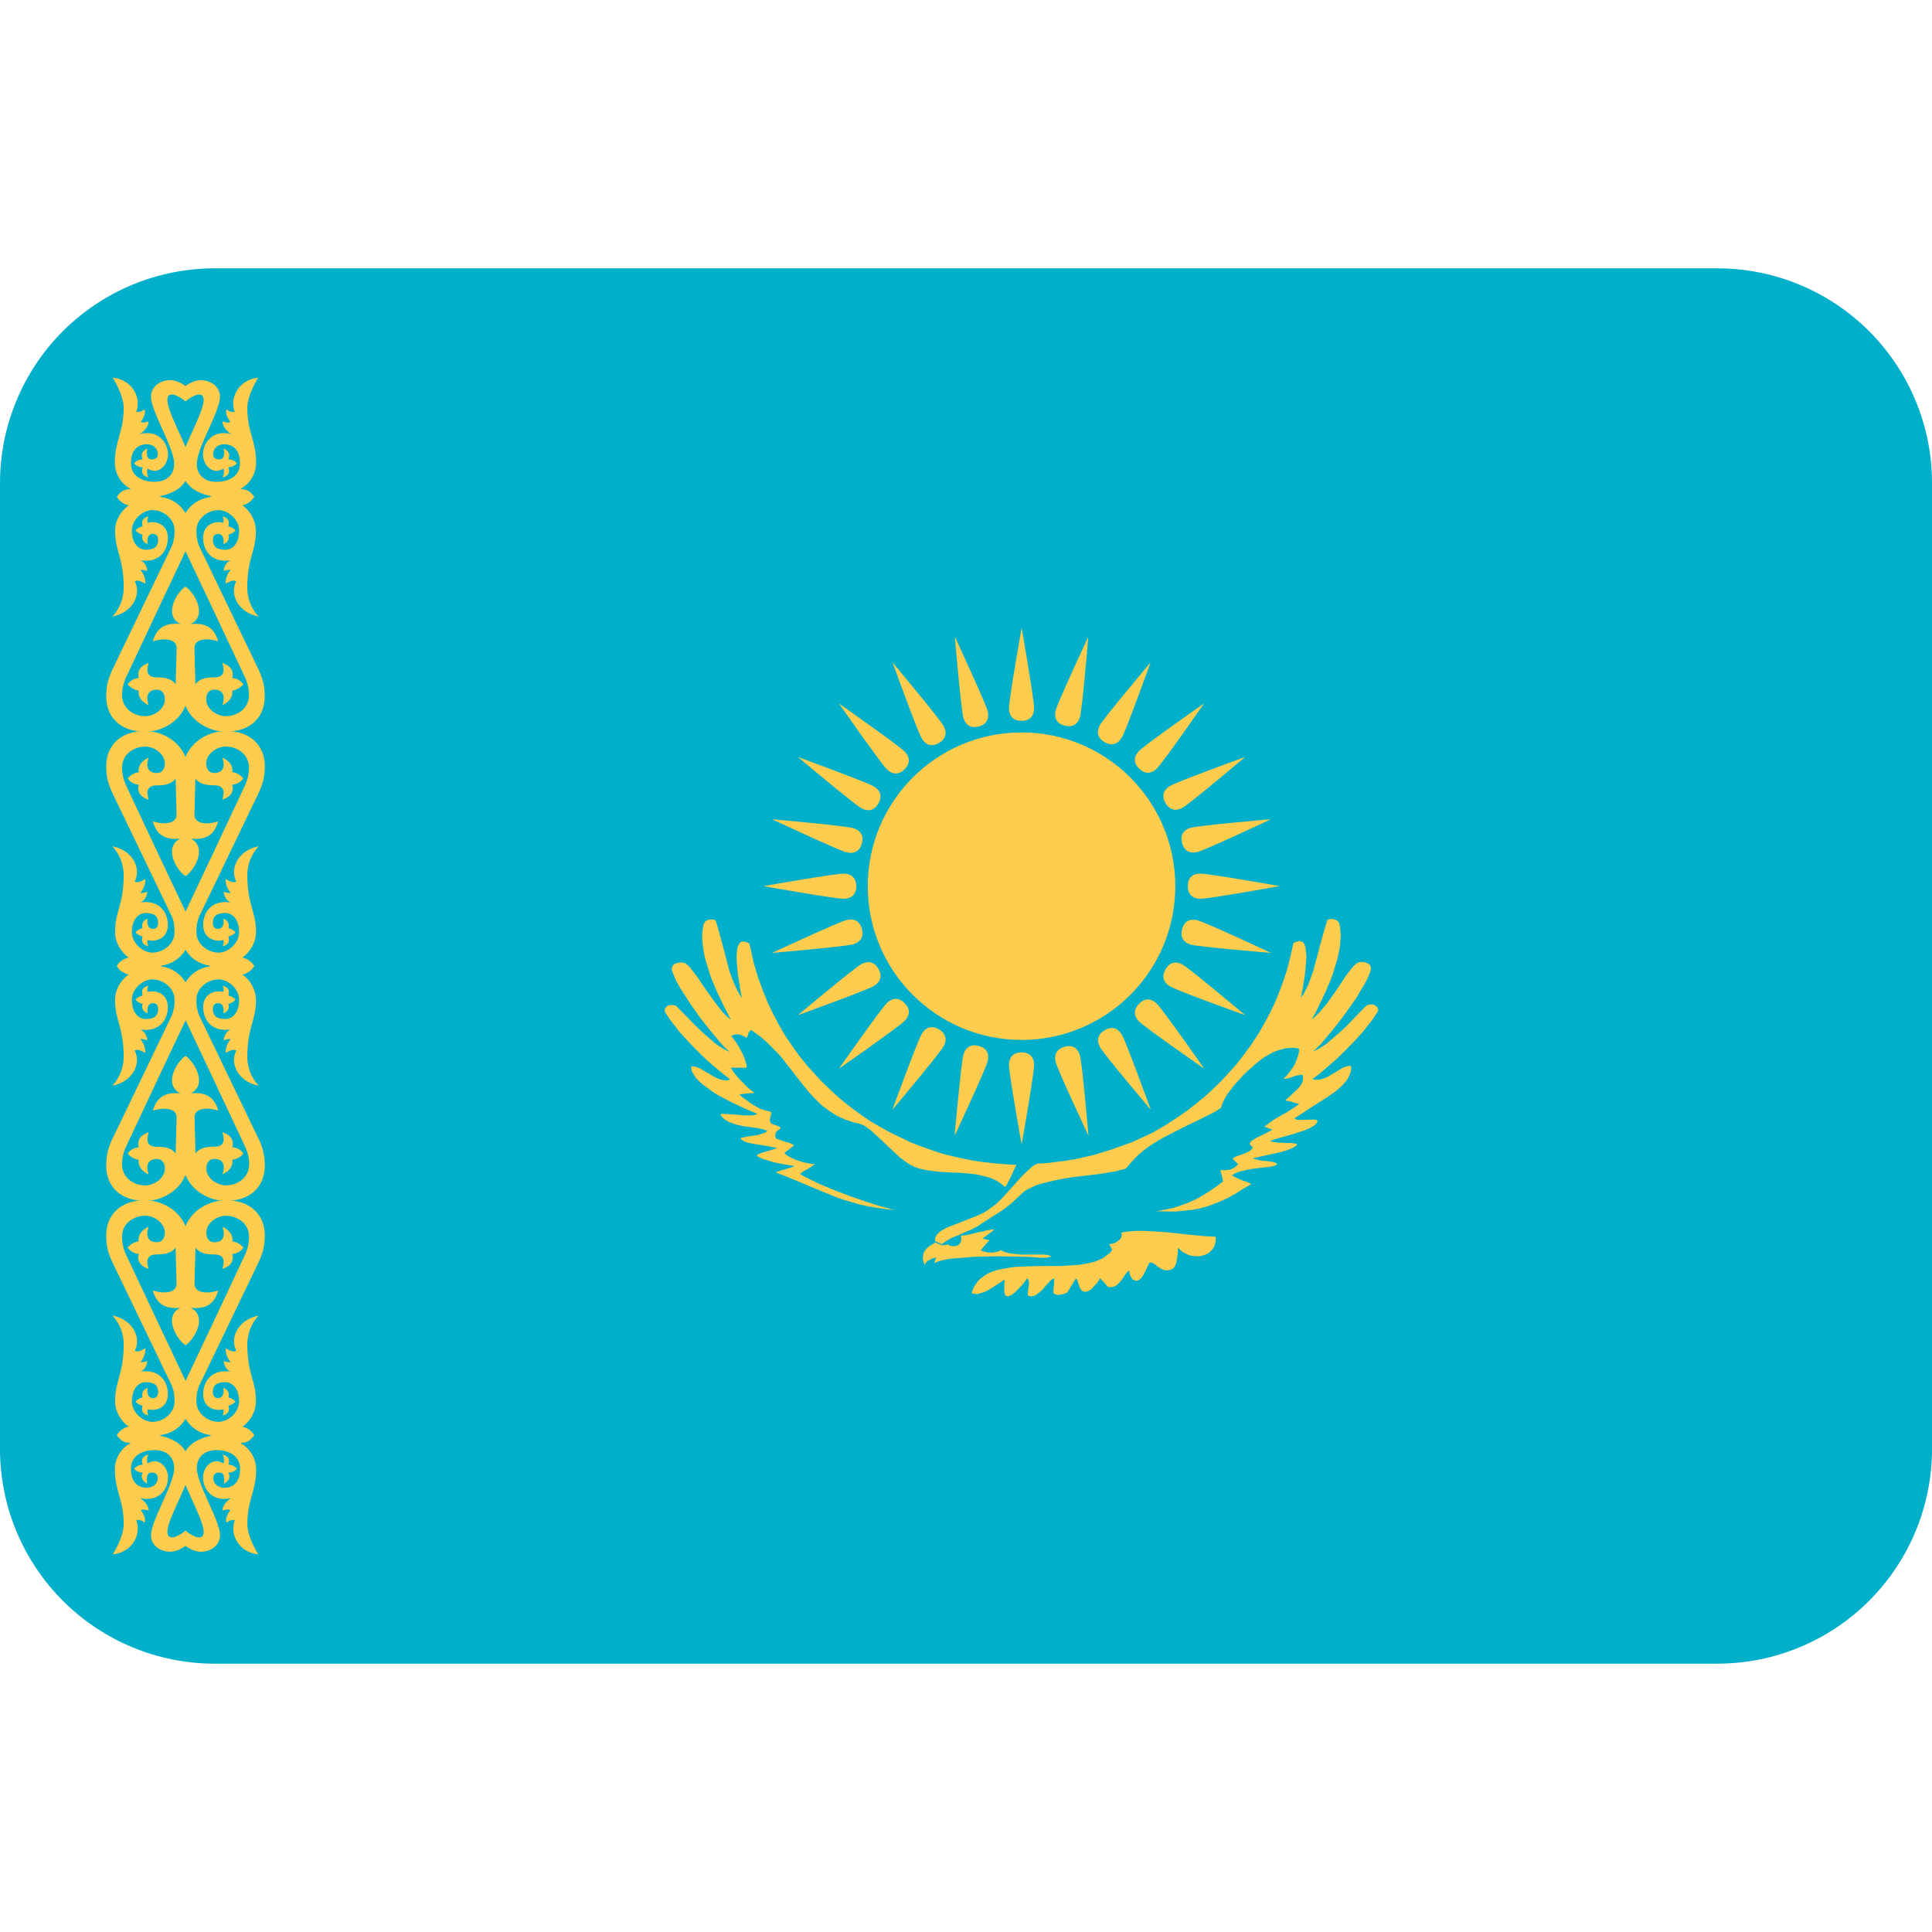 <svg width="45" height="45" viewBox="0 0 45 45" fill="none" xmlns="http://www.w3.org/2000/svg">
<path d="M45 33.75C45 35.076 44.473 36.348 43.535 37.285C42.598 38.223 41.326 38.75 40 38.75H5C3.674 38.75 2.402 38.223 1.464 37.285C0.527 36.348 0 35.076 0 33.75V11.25C0 9.924 0.527 8.652 1.464 7.714C2.402 6.777 3.674 6.25 5 6.25H40C41.326 6.25 42.598 6.777 43.535 7.714C44.473 8.652 45 9.924 45 11.25V33.75Z" fill="#00AFCA"/>
<path d="M23.794 24.222C25.772 24.222 27.375 22.619 27.375 20.641C27.375 18.663 25.772 17.06 23.794 17.06C21.816 17.06 20.212 18.663 20.212 20.641C20.212 22.619 21.816 24.222 23.794 24.222Z" fill="#FFCC4D"/>
<path d="M23.796 16.79C24.009 16.788 24.086 16.654 24.086 16.495C24.086 16.282 23.796 14.625 23.796 14.625C23.796 14.625 23.501 16.282 23.501 16.495C23.501 16.654 23.581 16.79 23.796 16.79ZM23.796 24.512C23.581 24.514 23.501 24.648 23.501 24.806C23.501 25.02 23.796 26.655 23.796 26.655C23.796 26.655 24.086 25.019 24.086 24.806C24.088 24.649 24.009 24.512 23.796 24.512ZM22.795 24.361C22.589 24.309 22.48 24.418 22.439 24.571C22.384 24.776 22.235 26.454 22.235 26.454C22.235 26.454 22.949 24.927 23.004 24.723C23.046 24.569 23.003 24.416 22.795 24.361ZM24.795 16.901C25.003 16.956 25.115 16.846 25.156 16.694C25.211 16.488 25.349 14.831 25.349 14.831C25.349 14.831 24.646 16.335 24.59 16.543C24.549 16.695 24.589 16.846 24.795 16.901ZM21.866 23.974C21.68 23.87 21.546 23.946 21.468 24.085C21.361 24.269 20.784 25.85 20.784 25.85C20.784 25.85 21.868 24.561 21.974 24.378C22.054 24.239 22.053 24.081 21.866 23.974ZM25.728 17.285C25.914 17.392 26.051 17.315 26.13 17.177C26.238 16.992 26.799 15.43 26.799 15.43C26.799 15.43 25.729 16.701 25.621 16.885C25.544 17.023 25.544 17.179 25.728 17.285ZM21.069 23.363C20.916 23.214 20.768 23.253 20.655 23.365C20.505 23.516 19.538 24.894 19.538 24.894C19.538 24.894 20.919 23.929 21.069 23.78C21.181 23.668 21.221 23.512 21.069 23.363ZM26.53 17.9C26.683 18.051 26.834 18.012 26.946 17.9C27.098 17.75 28.045 16.384 28.045 16.384C28.045 16.384 26.684 17.336 26.534 17.488C26.421 17.6 26.38 17.75 26.53 17.9ZM20.459 22.564C20.35 22.381 20.196 22.381 20.058 22.46C19.873 22.566 18.583 23.646 18.583 23.646C18.583 23.646 20.166 23.074 20.35 22.968C20.489 22.887 20.566 22.75 20.459 22.564ZM27.146 18.703C27.255 18.889 27.413 18.89 27.549 18.811C27.734 18.704 29.003 17.631 29.003 17.631C29.003 17.631 27.441 18.198 27.256 18.304C27.119 18.384 27.041 18.517 27.146 18.703ZM20.075 21.635C20.018 21.43 19.868 21.39 19.714 21.43C19.509 21.485 17.983 22.195 17.983 22.195C17.983 22.195 19.66 22.051 19.865 21.996C20.019 21.954 20.13 21.843 20.075 21.635ZM27.533 19.635C27.59 19.843 27.74 19.885 27.894 19.844C28.1 19.789 29.604 19.081 29.604 19.081C29.604 19.081 27.949 19.224 27.741 19.279C27.589 19.319 27.478 19.43 27.533 19.635ZM19.944 20.639C19.941 20.426 19.808 20.349 19.649 20.349C19.436 20.349 17.779 20.639 17.779 20.639C17.779 20.639 19.436 20.934 19.649 20.934C19.808 20.934 19.944 20.854 19.944 20.639ZM27.666 20.639C27.668 20.854 27.801 20.934 27.96 20.934C28.174 20.934 29.809 20.639 29.809 20.639C29.809 20.639 28.173 20.349 27.96 20.349C27.801 20.348 27.666 20.426 27.666 20.639ZM20.075 19.642C20.128 19.436 20.019 19.328 19.865 19.286C19.66 19.231 17.983 19.082 17.983 19.082C17.983 19.082 19.509 19.796 19.714 19.851C19.868 19.892 20.02 19.85 20.075 19.642ZM27.534 21.641C27.479 21.849 27.589 21.961 27.741 22.003C27.948 22.058 29.604 22.195 29.604 22.195C29.604 22.195 28.1 21.491 27.893 21.436C27.74 21.396 27.589 21.435 27.534 21.641ZM20.46 18.714C20.564 18.529 20.488 18.394 20.349 18.315C20.165 18.209 18.584 17.631 18.584 17.631C18.584 17.631 19.873 18.715 20.056 18.821C20.195 18.901 20.353 18.899 20.46 18.714ZM27.149 22.575C27.041 22.761 27.119 22.899 27.256 22.977C27.44 23.085 29.004 23.646 29.004 23.646C29.004 23.646 27.733 22.578 27.549 22.47C27.411 22.391 27.255 22.391 27.149 22.575ZM21.071 17.916C21.22 17.764 21.181 17.615 21.069 17.503C20.918 17.352 19.54 16.385 19.54 16.385C19.54 16.385 20.505 17.766 20.654 17.916C20.766 18.029 20.92 18.069 21.071 17.916ZM26.534 23.378C26.383 23.53 26.421 23.683 26.534 23.794C26.684 23.945 28.05 24.892 28.05 24.892C28.05 24.892 27.098 23.531 26.946 23.38C26.834 23.267 26.684 23.226 26.534 23.378ZM21.871 17.305C22.053 17.196 22.054 17.043 21.975 16.904C21.869 16.72 20.789 15.429 20.789 15.429C20.789 15.429 21.361 17.012 21.468 17.196C21.546 17.335 21.685 17.413 21.871 17.305ZM25.733 23.994C25.548 24.101 25.545 24.258 25.624 24.395C25.731 24.58 26.804 25.849 26.804 25.849C26.804 25.849 26.238 24.286 26.131 24.101C26.051 23.965 25.916 23.886 25.733 23.994ZM22.799 16.921C23.004 16.864 23.044 16.714 23.004 16.56C22.949 16.355 22.239 14.829 22.239 14.829C22.239 14.829 22.383 16.506 22.438 16.711C22.479 16.865 22.591 16.976 22.799 16.921ZM24.799 24.38C24.591 24.438 24.549 24.587 24.59 24.741C24.645 24.948 25.353 26.451 25.353 26.451C25.353 26.451 25.21 24.795 25.155 24.59C25.115 24.436 25.004 24.325 24.799 24.38Z" fill="#FFCC4D"/>
<path d="M27.308 29.556L27.261 29.576L27.21 29.584L27.171 29.591L27.1 29.576L27.069 29.564L27.04 29.55L27.006 29.529L26.95 29.489L26.899 29.448L26.87 29.428L26.834 29.413L26.809 29.407H26.773L26.631 29.7L26.602 29.741L26.575 29.775L26.546 29.797L26.521 29.818L26.485 29.831H26.451L26.42 29.818L26.376 29.797L26.364 29.775L26.349 29.754L26.334 29.727L26.319 29.694L26.299 29.59L26.258 29.624L26.219 29.673L26.141 29.79L26.095 29.852L26.046 29.899L26.02 29.928L25.986 29.949L25.953 29.964L25.911 29.977H25.891L25.855 29.984L25.821 29.977L25.795 29.964L25.715 29.868L25.625 29.771L25.564 29.868L25.492 29.949L25.459 29.983L25.427 30.017L25.394 30.044L25.33 30.079L25.296 30.087H25.262L25.234 30.079L25.206 30.064L25.186 30.043L25.16 30.01L25.104 29.859L25.096 29.824L25.084 29.798L25.069 29.784H25.054L24.869 30.087L24.843 30.113L24.794 30.134L24.686 30.16H24.622L24.574 30.146L24.559 30.139L24.539 30.118L24.534 30.105V30.078L24.559 29.775L24.539 29.783L24.485 29.809C24.436 29.86 24.388 29.913 24.341 29.966L24.28 30.043L24.204 30.107L24.133 30.16L24.093 30.183L24.01 30.195L23.976 30.188L23.961 30.183L23.948 30.168L23.94 30.146V30.125L23.948 30.038L23.969 29.899L23.955 29.818L23.926 29.77L23.885 29.831L23.817 29.92L23.645 30.1L23.549 30.169L23.474 30.195L23.459 30.188H23.438L23.422 30.175L23.418 30.168L23.402 30.146L23.398 30.125V30.099L23.39 30.064L23.398 29.804C23.273 29.889 23.146 29.971 23.019 30.05L22.971 30.072L22.918 30.099C22.867 30.111 22.816 30.125 22.766 30.139H22.716L22.67 30.133L22.628 30.118L22.649 30.063L22.69 29.966L22.716 29.927L22.746 29.885L22.773 29.844L22.843 29.775L22.919 29.721L23.006 29.665L23.096 29.624L23.2 29.59L23.302 29.564L23.536 29.523L23.652 29.508C23.997 29.488 24.344 29.485 24.689 29.488L25.067 29.466L25.185 29.453L25.402 29.412L25.508 29.383L25.605 29.343L25.695 29.302C25.742 29.264 25.791 29.227 25.841 29.192L25.907 29.114L25.836 28.978L25.892 28.97L25.946 28.958L26.003 28.93L26.049 28.895L26.069 28.883L26.091 28.861L26.106 28.834L26.121 28.814L26.126 28.787V28.739L26.111 28.712L26.229 28.69L26.354 28.677L26.485 28.669H26.621C26.813 28.677 27.003 28.688 27.192 28.703C27.48 28.736 27.768 28.766 28.058 28.793L28.316 28.806V28.901L28.311 28.944L28.296 28.984L28.284 29.025L28.269 29.059L28.249 29.087C28.225 29.114 28.199 29.141 28.172 29.168L28.111 29.208L28.045 29.235L27.979 29.25L27.902 29.264L27.756 29.25L27.68 29.229L27.614 29.194L27.543 29.16L27.489 29.111L27.435 29.058V29.175L27.401 29.403L27.375 29.474L27.36 29.503L27.34 29.523L27.325 29.544L27.308 29.556ZM21.785 28.91L21.941 28.979L22.038 28.904L22.099 28.872L22.154 28.837L22.36 28.754L22.538 28.672L22.628 28.638L22.78 28.556L22.841 28.514C22.996 28.412 23.152 28.312 23.309 28.214L23.445 28.118L23.549 28.035C23.65 27.943 23.751 27.849 23.851 27.754L23.892 27.727L23.94 27.699L24.113 27.616L24.229 27.576C24.462 27.513 24.698 27.463 24.935 27.425L25.663 27.337L25.985 27.282C26.065 27.259 26.145 27.239 26.226 27.22L26.309 27.116L26.441 26.973L26.531 26.884L26.631 26.8L26.749 26.712L26.885 26.622L27.093 26.499C27.241 26.424 27.389 26.348 27.536 26.271C27.798 26.148 28.058 26.02 28.315 25.887L28.438 25.804L28.471 25.7L28.52 25.599L28.581 25.495L28.74 25.283C28.812 25.206 28.883 25.128 28.953 25.048C29.038 24.965 29.125 24.885 29.214 24.808L29.346 24.699L29.413 24.65L29.484 24.603C29.534 24.574 29.584 24.546 29.635 24.52L29.711 24.485L29.785 24.459L29.946 24.416L30.026 24.412L30.102 24.404L30.183 24.412L30.259 24.424L30.254 24.506L30.234 24.588L30.172 24.76L30.121 24.849L30.06 24.939L29.985 25.034L29.895 25.13L29.966 25.123L30.027 25.109L30.076 25.094L30.122 25.074L30.212 25.047L30.341 25.033L30.349 25.081V25.129L30.341 25.177L30.329 25.218L30.309 25.259L30.28 25.3L30.254 25.333L30.22 25.368C30.125 25.459 30.029 25.548 29.931 25.635L30.012 25.643C30.073 25.662 30.133 25.68 30.194 25.697L30.26 25.712L30.18 25.774L29.988 25.898L29.767 26.021L29.657 26.09L29.547 26.166L29.445 26.249L29.491 26.255L29.555 26.283L29.582 26.29L29.609 26.304L29.631 26.31L29.651 26.304L29.515 26.38L29.261 26.504L29.156 26.567L29.136 26.588L29.124 26.609L29.109 26.629L29.114 26.657L29.129 26.678L29.155 26.698L29.18 26.72L29.17 26.747L29.155 26.769L29.129 26.789L29.104 26.81L29.038 26.843L28.957 26.878L28.801 26.933L28.704 26.982L28.84 27.118L28.791 27.165L28.745 27.2L28.704 27.221L28.655 27.241L28.56 27.255H28.425L28.44 27.318L28.46 27.379L28.489 27.518C28.403 27.584 28.316 27.648 28.227 27.709L28.069 27.811L27.892 27.914L27.788 27.963L27.685 28.01C27.569 28.055 27.452 28.096 27.334 28.134L27.067 28.19L26.921 28.212C27.08 28.216 27.238 28.219 27.398 28.218L27.788 28.177L27.959 28.143L28.11 28.102C28.21 28.067 28.308 28.031 28.405 27.991L28.595 27.904L28.782 27.8L28.959 27.689L29.146 27.58L29.034 27.525L28.926 27.491L28.875 27.468C28.837 27.449 28.797 27.431 28.758 27.414L28.694 27.379L28.747 27.339L28.814 27.311L28.885 27.285C28.968 27.265 29.051 27.247 29.134 27.229C29.241 27.217 29.349 27.204 29.456 27.189L29.593 27.175L29.698 27.149L29.725 27.134L29.745 27.113L29.74 27.105L29.725 27.091L29.705 27.084L29.679 27.072L29.602 27.056L29.505 27.043L29.41 27.035L29.315 27.021L29.23 27L29.179 26.979L29.85 26.829L29.968 26.794C30.018 26.775 30.069 26.754 30.119 26.733L30.185 26.69L30.214 26.664L30.206 26.658L30.194 26.643L30.13 26.629L30.043 26.622H29.938L29.725 26.609L29.637 26.594L29.581 26.58L29.679 26.54C29.825 26.495 29.971 26.454 30.119 26.415C30.202 26.386 30.287 26.359 30.372 26.333L30.503 26.278L30.564 26.244L30.62 26.21L30.64 26.189L30.661 26.162L30.681 26.142L30.689 26.12L30.681 26.099L30.661 26.084L30.64 26.079H30.45L30.36 26.084H30.238L30.201 26.079L30.177 26.064L30.148 26.05C30.398 25.884 30.65 25.721 30.904 25.561L31.101 25.424C31.155 25.38 31.207 25.335 31.258 25.288L31.319 25.219L31.375 25.15L31.416 25.075L31.45 25L31.47 24.916V24.828H31.424L31.375 24.835L31.267 24.875C31.172 24.935 31.076 24.992 30.977 25.048L30.924 25.083L30.86 25.109L30.799 25.13L30.742 25.144L30.689 25.151H30.625L30.571 25.13L30.738 25.006C30.871 24.892 31.003 24.778 31.135 24.663C31.28 24.524 31.422 24.382 31.56 24.236L31.758 24.017C31.816 23.939 31.876 23.863 31.938 23.789C31.987 23.719 32.035 23.648 32.081 23.576L32.096 23.55L32.101 23.529L32.096 23.5L32.089 23.48L32.081 23.458L32.061 23.444L32.04 23.423L32.02 23.415L31.994 23.403L31.964 23.395H31.91L31.884 23.403L31.848 23.408L31.828 23.43L31.799 23.451C31.659 23.591 31.52 23.734 31.384 23.878L31.218 24.035L30.887 24.318L30.729 24.42L30.578 24.497L30.624 24.455C30.674 24.408 30.723 24.36 30.77 24.311C30.946 24.108 31.115 23.9 31.277 23.686L31.595 23.24L31.68 23.09L31.765 22.953L31.834 22.828L31.887 22.71L31.921 22.615L31.929 22.581V22.526L31.921 22.505L31.896 22.464L31.881 22.45L31.859 22.444L31.82 22.422L31.769 22.408H31.675L31.649 22.415L31.629 22.422L31.6 22.436L31.58 22.456L31.524 22.505C31.462 22.579 31.402 22.655 31.345 22.733C31.207 22.948 31.063 23.158 30.913 23.364L30.739 23.57L30.651 23.66L30.556 23.743L30.679 23.514L30.871 23.11L30.996 22.815L31.05 22.664L31.145 22.354C31.169 22.254 31.19 22.154 31.209 22.053C31.217 21.959 31.225 21.865 31.231 21.77L31.221 21.701L31.216 21.64L31.209 21.576L31.189 21.497L31.174 21.474L31.14 21.44L31.094 21.42L31.043 21.405H30.996L30.953 21.413L30.94 21.42L30.92 21.425L30.913 21.44C30.789 21.83 30.695 22.228 30.587 22.622L30.465 22.951L30.363 23.15L30.299 23.239L30.34 23.041C30.36 22.927 30.378 22.813 30.394 22.698L30.422 22.415L30.43 22.298L30.415 22.119L30.402 22.05L30.383 21.995L30.354 21.954L30.339 21.94L30.297 21.927L30.277 21.919H30.255L30.235 21.927L30.179 21.94L30.125 21.968C30.082 22.18 30.032 22.391 29.974 22.6C29.892 22.864 29.796 23.122 29.686 23.375C29.612 23.531 29.534 23.684 29.451 23.835L29.3 24.096L29.136 24.343C29.026 24.496 28.913 24.647 28.795 24.795C28.68 24.924 28.563 25.053 28.444 25.18C28.32 25.302 28.194 25.422 28.065 25.539C27.933 25.648 27.798 25.755 27.663 25.86C27.496 25.98 27.326 26.095 27.152 26.204L26.85 26.381L26.369 26.603L25.874 26.78L25.464 26.905L25.039 27L24.826 27.035L24.391 27.09L24.171 27.104L24.15 27.111L24.129 27.118L24.087 27.14L24.041 27.173L23.883 27.317L23.773 27.428L23.374 27.873L23.223 28.024L23.045 28.16L22.975 28.208L22.906 28.25L22.756 28.319C22.524 28.414 22.288 28.5 22.054 28.594L21.992 28.628L21.938 28.657L21.898 28.683L21.821 28.759L21.8 28.793L21.785 28.826L21.78 28.875V28.91" fill="#FFCC4D"/>
<path d="M24.301 29.219L24.416 29.234L24.473 29.255L24.485 29.261V29.269H24.473L24.457 29.275L24.348 29.296H24.26L23.973 29.275L23.244 29.261C23.051 29.264 22.859 29.268 22.666 29.275C22.497 29.288 22.328 29.301 22.157 29.316L22.026 29.337L21.91 29.364C21.883 29.374 21.856 29.383 21.829 29.391L21.794 29.406L21.766 29.427L21.779 29.358L21.809 29.288L21.712 29.315L21.63 29.356L21.598 29.378L21.569 29.405L21.547 29.438L21.543 29.473L21.523 29.425L21.508 29.383L21.492 29.294C21.501 29.258 21.508 29.222 21.512 29.185L21.535 29.15L21.547 29.122L21.576 29.09L21.631 29.035L21.706 28.986L21.791 28.939C21.836 28.965 21.884 28.986 21.934 29C21.983 29.005 22.033 29 22.08 28.986C22.156 29.054 22.354 29.04 22.381 28.918C22.392 28.872 22.392 28.825 22.381 28.78L22.464 28.774L22.56 28.759L22.773 28.704L22.884 28.683L22.986 28.656L23.082 28.642L23.164 28.635L23.13 28.664L22.951 28.8L22.884 28.848L22.971 28.87L23.047 28.884L22.885 29.069L22.843 29.124L22.896 29.145L22.951 29.16L23.014 29.174H23.137L23.26 29.146L23.309 29.117L23.365 29.146L23.42 29.168C23.455 29.177 23.491 29.187 23.527 29.195L23.784 29.221H24.301M23.675 27.131L23.614 27.255L23.544 27.414C23.508 27.479 23.474 27.544 23.442 27.611L23.407 27.646L23.326 27.578L23.236 27.515L23.14 27.466L23.039 27.426L22.817 27.37L22.709 27.35C22.59 27.336 22.471 27.325 22.351 27.316C22.193 27.314 22.035 27.306 21.878 27.294L21.657 27.267L21.534 27.246L21.418 27.22L21.295 27.177L21.191 27.124L21.115 27.074L20.957 26.957C20.727 26.741 20.5 26.523 20.264 26.311L20.128 26.216L20.065 26.189L20 26.169L19.884 26.142L19.679 26.074L19.485 25.985C19.371 25.915 19.262 25.839 19.156 25.758L19.087 25.694L18.951 25.558L18.82 25.414C18.604 25.15 18.4 24.878 18.189 24.61C18.088 24.503 17.985 24.397 17.88 24.294L17.791 24.212L17.701 24.137L17.504 23.994L17.484 24L17.461 24.021L17.44 24.049C17.427 24.081 17.417 24.113 17.407 24.145L17.4 24.172L17.35 24.15L17.309 24.129L17.259 24.108L17.218 24.094H17.129L17.08 24.108L17.032 24.129C17.07 24.176 17.106 24.224 17.141 24.273L17.203 24.369L17.314 24.581L17.354 24.685L17.369 24.74L17.384 24.781L17.39 24.829V24.869H17.02L17.074 24.951C17.115 25.007 17.158 25.062 17.203 25.116L17.43 25.344L17.506 25.405L17.576 25.454L17.398 25.469L17.218 25.489L17.279 25.545C17.332 25.582 17.385 25.621 17.438 25.661L17.526 25.723L17.616 25.777L17.705 25.826L17.788 25.854L17.864 25.874L17.925 25.887L17.945 25.895L17.96 25.91L17.965 25.916V25.942L17.945 25.999L17.94 26.039L17.931 26.066V26.086L17.94 26.121L17.945 26.149L17.96 26.161L17.98 26.176L18.006 26.19L18.041 26.198L18.111 26.225L18.145 26.238L18.172 26.259L18.179 26.266V26.28L18.172 26.288L18.117 26.328L18.09 26.355L18.062 26.389V26.418L18.056 26.445L18.07 26.519L18.31 26.601L18.365 26.614L18.42 26.636L18.461 26.657L18.496 26.679L18.269 26.858L18.33 26.913L18.406 26.954L18.503 27.001C18.571 27.026 18.64 27.05 18.71 27.071L18.812 27.091L18.902 27.113H18.984L18.907 27.168L18.811 27.229L18.709 27.285L18.633 27.34L18.701 27.387C18.91 27.496 19.123 27.595 19.341 27.684C19.722 27.838 20.109 27.975 20.501 28.095C20.589 28.116 20.675 28.139 20.761 28.164L20.871 28.185L20.65 28.164C20.512 28.146 20.375 28.125 20.239 28.101L20.046 28.06L19.668 27.951L19.49 27.889C19.015 27.704 18.551 27.491 18.075 27.311L18.11 27.291L18.206 27.256L18.267 27.242C18.351 27.218 18.433 27.19 18.515 27.16C18.351 27.136 18.188 27.106 18.026 27.073C17.942 27.045 17.858 27.02 17.773 26.996L17.724 26.975L17.683 26.954L17.649 26.931L17.626 26.911V26.905L17.634 26.898L17.655 26.89L17.675 26.876L17.73 26.855L17.97 26.785L18.109 26.738C17.91 26.7 17.71 26.666 17.51 26.635L17.414 26.613L17.337 26.586L17.31 26.571L17.284 26.55L17.261 26.538L17.247 26.515L17.269 26.501L17.33 26.488C17.394 26.477 17.458 26.466 17.523 26.454L17.633 26.44C17.695 26.422 17.757 26.404 17.817 26.384L17.846 26.364L17.874 26.341L17.765 26.3L17.695 26.288L17.626 26.273L17.311 26.231L17.229 26.211L17.152 26.196L17.001 26.142L16.931 26.108L16.875 26.067L16.82 26.019L16.779 25.957L16.794 25.95L16.82 25.942H16.855L16.91 25.95L17.171 25.964L17.324 25.979H17.515L17.569 25.971L17.611 25.957L17.639 25.942C17.509 25.89 17.381 25.835 17.254 25.777C17.169 25.735 17.084 25.693 16.999 25.654L16.739 25.517L16.615 25.441L16.389 25.276L16.293 25.194L16.25 25.146L16.207 25.105L16.181 25.064L16.152 25.015L16.125 24.975L16.11 24.927L16.099 24.839H16.145L16.2 24.845L16.255 24.867L16.31 24.887L16.419 24.956L16.543 25.025L16.598 25.06L16.659 25.093L16.72 25.12L16.775 25.141L16.836 25.156L16.891 25.163H16.954L17.008 25.141L16.845 25.016C16.71 24.904 16.577 24.791 16.446 24.675C16.229 24.468 16.02 24.252 15.82 24.027L15.732 23.911L15.643 23.801L15.498 23.587L15.485 23.56V23.512L15.491 23.491L15.498 23.471L15.519 23.457L15.539 23.436L15.561 23.421L15.588 23.414L15.615 23.409H15.67L15.704 23.414L15.734 23.421L15.76 23.442C15.908 23.59 16.055 23.739 16.199 23.89C16.357 24.043 16.522 24.189 16.694 24.33L16.851 24.431L16.933 24.474L17.009 24.5L16.955 24.466L16.811 24.323C16.636 24.119 16.467 23.911 16.302 23.698L16.089 23.395C16.027 23.295 15.962 23.197 15.896 23.1C15.844 23.014 15.793 22.927 15.745 22.839L15.658 22.626L15.649 22.593V22.536L15.658 22.516L15.684 22.475L15.699 22.46L15.72 22.448L15.809 22.419H15.905L15.932 22.425L15.953 22.433L15.98 22.448L16.056 22.516L16.235 22.744C16.375 22.959 16.522 23.169 16.675 23.375L16.837 23.581L16.927 23.67L17.024 23.753C16.914 23.545 16.809 23.335 16.709 23.122L16.585 22.828L16.53 22.676C16.501 22.572 16.469 22.469 16.434 22.366L16.4 22.215L16.375 22.061L16.36 21.918L16.354 21.781L16.36 21.712L16.369 21.65L16.375 21.587L16.389 21.526L16.402 21.504L16.41 21.484L16.43 21.461L16.444 21.449L16.491 21.427L16.54 21.415H16.587L16.629 21.422L16.649 21.427L16.664 21.435L16.671 21.45L16.679 21.47C16.796 21.854 16.892 22.244 16.994 22.633C17.034 22.741 17.075 22.848 17.119 22.955L17.166 23.058L17.221 23.154L17.282 23.25L17.242 23.05C17.227 22.936 17.208 22.822 17.188 22.709C17.174 22.576 17.163 22.443 17.154 22.31L17.168 22.131L17.181 22.061L17.203 22.008L17.23 21.966L17.244 21.951L17.264 21.938L17.284 21.931H17.346L17.402 21.951L17.456 21.979L17.552 22.411C17.587 22.543 17.626 22.673 17.669 22.802C17.739 22.999 17.815 23.194 17.896 23.386L17.992 23.585L18.13 23.848L18.28 24.108L18.446 24.355L18.624 24.601L18.79 24.808C18.905 24.938 19.022 25.066 19.14 25.192C19.264 25.314 19.39 25.433 19.519 25.549L19.718 25.715C19.9 25.858 20.088 25.992 20.281 26.12C20.433 26.21 20.586 26.297 20.741 26.381L21.214 26.609C21.454 26.704 21.696 26.791 21.941 26.869C22.181 26.933 22.424 26.988 22.67 27.034C23 27.085 23.335 27.118 23.675 27.131Z" fill="#FFCC4D"/>
<path d="M4.321 35.652C4.321 35.652 4.025 35.899 3.925 35.775C3.764 35.575 4.421 34.576 4.421 34.224C4.421 33.647 4.035 33.487 3.56 33.406C3.24 33.351 2.721 33.43 2.721 33.43C2.819 33.561 2.882 33.602 3.047 33.61C2.933 33.669 2.838 33.759 2.773 33.87C2.707 33.981 2.674 34.108 2.677 34.236C2.677 34.731 2.882 34.936 2.882 35.497C2.882 35.809 2.627 36.204 2.627 36.204C3.077 36.159 3.302 35.742 3.175 35.407C3.209 35.4 3.245 35.402 3.279 35.412C3.312 35.423 3.343 35.441 3.367 35.466C3.4 35.375 3.349 35.266 3.279 35.175C3.335 35.146 3.376 35.164 3.465 35.181C3.456 35.086 3.399 34.986 3.26 34.891C3.665 34.995 3.914 34.714 3.914 34.419C3.914 34.194 3.757 34.034 3.604 34.034C3.546 34.036 3.489 34.053 3.44 34.085C3.411 34.025 3.426 33.942 3.455 33.881C3.344 33.91 3.272 33.976 3.324 34.116C3.286 34.117 3.248 34.125 3.213 34.141C3.179 34.157 3.148 34.18 3.122 34.209C3.147 34.238 3.178 34.261 3.213 34.277C3.248 34.292 3.285 34.3 3.324 34.299C3.261 34.429 3.331 34.502 3.432 34.56C3.432 34.56 3.367 34.299 3.534 34.299C3.609 34.299 3.676 34.325 3.676 34.434C3.676 34.527 3.592 34.66 3.4 34.652C3.206 34.644 3.05 34.519 3.05 34.212C3.05 33.926 3.279 33.785 3.58 33.776C3.852 33.767 4.057 33.915 4.057 34.196C4.057 34.569 3.517 35.421 3.517 35.754C3.517 36.004 3.741 36.142 3.961 36.142C4.246 36.142 4.486 35.86 4.486 35.86L4.321 35.652ZM4.259 28.9C4.259 28.277 4.819 27.956 5.259 27.956C5.851 27.956 6.167 28.311 6.167 28.774C6.167 29.039 6.119 29.204 5.997 29.455L4.639 32.276C4.59 32.395 4.568 32.523 4.575 32.651C4.575 32.904 4.821 33.111 5.079 33.117C5.312 33.124 5.569 32.899 5.569 32.642C5.569 32.331 5.409 32.194 5.242 32.194C5.039 32.194 4.957 32.276 4.957 32.42C4.957 32.521 5.006 32.564 5.075 32.564C5.25 32.564 5.201 32.329 5.201 32.329C5.224 32.333 5.246 32.343 5.265 32.358C5.285 32.372 5.3 32.39 5.311 32.411C5.323 32.432 5.329 32.455 5.33 32.479C5.332 32.503 5.328 32.526 5.319 32.549C5.384 32.563 5.443 32.597 5.487 32.647C5.442 32.695 5.383 32.727 5.319 32.74C5.36 32.875 5.305 32.941 5.187 32.97C5.207 32.924 5.213 32.874 5.204 32.825C5.017 32.877 4.732 32.795 4.732 32.472C4.732 32.152 4.954 31.884 5.37 31.95C5.27 31.905 5.221 31.809 5.211 31.699C5.286 31.73 5.37 31.734 5.37 31.734C5.321 31.649 5.254 31.575 5.256 31.405C5.334 31.441 5.405 31.505 5.504 31.464C5.349 31.16 5.539 30.742 6.024 30.641C5.859 30.82 5.765 31.053 5.76 31.296C5.76 32.021 5.962 32.141 5.962 32.644C5.959 32.761 5.928 32.875 5.872 32.978C5.816 33.081 5.736 33.169 5.64 33.236V33.227C5.78 33.265 5.871 33.336 5.924 33.43C5.6 33.521 5.129 33.52 4.877 33.421C4.764 33.405 4.655 33.363 4.559 33.299C4.463 33.235 4.383 33.151 4.324 33.052C4.263 32.911 4.231 32.76 4.231 32.606C4.231 32.453 4.263 32.301 4.324 32.16C4.516 31.759 5.424 29.835 5.706 29.229C5.767 29.099 5.8 28.959 5.802 28.816C5.802 28.447 5.464 28.317 5.271 28.317C5.04 28.317 4.805 28.495 4.805 28.712C4.805 28.852 4.881 28.935 4.989 28.935C5.25 28.935 5.234 28.714 5.181 28.574C5.342 28.649 5.437 28.776 5.411 28.914C5.504 28.926 5.591 28.97 5.671 29.06C5.607 29.142 5.53 29.202 5.411 29.204C5.464 29.416 5.321 29.506 5.181 29.555C5.225 29.4 5.254 29.219 4.989 29.219C4.795 29.219 4.642 29.185 4.554 29.059C4.547 29.227 4.531 29.89 4.531 29.89C4.521 30.14 4.865 30.132 5.084 30.059C5 30.346 4.831 30.502 4.437 30.462C4.497 30.486 4.549 30.528 4.584 30.582C4.619 30.636 4.637 30.699 4.635 30.764C4.635 30.999 4.445 31.257 4.321 31.335L4.259 28.9Z" fill="#FFCC4D"/>
<path d="M4.383 28.9C4.383 28.278 3.822 27.956 3.383 27.956C2.79 27.956 2.474 28.311 2.474 28.774C2.474 29.039 2.522 29.204 2.644 29.455L4.003 32.276C4.051 32.395 4.072 32.523 4.065 32.651C4.065 32.904 3.819 33.111 3.562 33.118C3.328 33.124 3.072 32.899 3.072 32.643C3.072 32.331 3.233 32.194 3.399 32.194C3.603 32.194 3.684 32.276 3.684 32.42C3.684 32.521 3.635 32.564 3.566 32.564C3.391 32.564 3.44 32.329 3.44 32.329C3.417 32.334 3.395 32.344 3.376 32.358C3.357 32.372 3.341 32.39 3.33 32.411C3.319 32.432 3.312 32.456 3.311 32.479C3.31 32.503 3.314 32.527 3.322 32.549C3.257 32.563 3.198 32.597 3.154 32.648C3.199 32.695 3.258 32.728 3.322 32.74C3.283 32.875 3.337 32.941 3.455 32.969C3.435 32.923 3.43 32.873 3.439 32.824C3.625 32.876 3.91 32.794 3.91 32.471C3.91 32.151 3.689 31.883 3.274 31.949C3.373 31.904 3.422 31.808 3.431 31.698C3.381 31.718 3.328 31.73 3.274 31.733C3.321 31.648 3.389 31.574 3.386 31.404C3.309 31.44 3.239 31.504 3.139 31.463C3.294 31.159 3.104 30.741 2.619 30.64C2.783 30.819 2.877 31.052 2.882 31.295C2.882 32.02 2.681 32.14 2.681 32.643C2.681 32.853 2.79 33.081 3.004 33.235V33.226C2.945 33.238 2.889 33.262 2.84 33.297C2.791 33.332 2.75 33.377 2.72 33.429C3.044 33.52 3.514 33.519 3.766 33.42C3.88 33.404 3.989 33.362 4.085 33.298C4.18 33.234 4.261 33.15 4.32 33.051C4.381 32.91 4.412 32.759 4.412 32.605C4.412 32.452 4.381 32.3 4.32 32.159C4.128 31.758 3.22 29.834 2.938 29.228C2.876 29.099 2.844 28.958 2.841 28.815C2.841 28.446 3.18 28.316 3.373 28.316C3.604 28.316 3.839 28.494 3.839 28.711C3.839 28.851 3.763 28.934 3.655 28.934C3.394 28.934 3.41 28.713 3.461 28.573C3.3 28.648 3.205 28.775 3.231 28.913C3.13 28.928 3.037 28.98 2.971 29.059C3.035 29.141 3.112 29.201 3.231 29.203C3.179 29.415 3.321 29.505 3.461 29.554C3.417 29.399 3.389 29.218 3.655 29.218C3.849 29.218 4.001 29.184 4.09 29.058L4.112 29.889C4.122 30.139 3.777 30.131 3.559 30.058C3.641 30.344 3.811 30.5 4.204 30.46C4.144 30.484 4.093 30.526 4.057 30.579C4.022 30.633 4.004 30.697 4.006 30.761C4.006 30.996 4.195 31.255 4.32 31.333L4.383 28.9ZM4.321 35.653C4.321 35.653 4.617 35.899 4.718 35.775C4.879 35.575 4.221 34.576 4.221 34.224C4.221 33.648 4.607 33.488 5.082 33.406C5.402 33.351 5.923 33.43 5.923 33.43C5.824 33.561 5.761 33.603 5.596 33.61C5.709 33.671 5.804 33.761 5.869 33.871C5.934 33.982 5.968 34.108 5.966 34.236C5.966 34.731 5.761 34.936 5.761 35.498C5.761 35.809 6.016 36.204 6.016 36.204C5.566 36.159 5.341 35.743 5.469 35.408C5.434 35.402 5.399 35.404 5.366 35.414C5.332 35.425 5.302 35.442 5.276 35.466C5.244 35.375 5.296 35.266 5.365 35.175C5.309 35.146 5.268 35.164 5.179 35.181C5.188 35.086 5.244 34.986 5.384 34.891C4.979 34.995 4.73 34.714 4.73 34.419C4.73 34.194 4.886 34.034 5.04 34.034C5.09 34.034 5.162 34.055 5.204 34.085C5.232 34.025 5.218 33.943 5.188 33.881C5.3 33.91 5.37 33.976 5.32 34.116C5.358 34.117 5.396 34.126 5.43 34.142C5.465 34.157 5.496 34.18 5.521 34.209C5.497 34.238 5.466 34.262 5.431 34.277C5.396 34.293 5.358 34.3 5.32 34.299C5.383 34.429 5.313 34.503 5.211 34.56C5.211 34.56 5.276 34.299 5.11 34.299C5.035 34.299 4.968 34.325 4.968 34.434C4.968 34.528 5.051 34.66 5.244 34.653C5.436 34.645 5.593 34.519 5.593 34.213C5.593 33.926 5.364 33.785 5.063 33.776C4.79 33.768 4.585 33.915 4.585 34.196C4.585 34.569 5.125 35.421 5.125 35.754C5.125 36.004 4.901 36.143 4.681 36.143C4.396 36.143 4.156 35.86 4.156 35.86L4.321 35.653ZM4.259 17.971C4.259 17.346 4.819 17.026 5.259 17.026C5.851 17.026 6.168 17.381 6.168 17.845C6.168 18.109 6.119 18.274 5.997 18.525L4.639 21.348C4.59 21.466 4.569 21.594 4.575 21.721C4.575 21.975 4.821 22.181 5.079 22.189C5.313 22.194 5.569 21.969 5.569 21.714C5.569 21.404 5.409 21.265 5.242 21.265C5.039 21.265 4.957 21.349 4.957 21.493C4.957 21.591 5.006 21.635 5.075 21.635C5.25 21.635 5.201 21.4 5.201 21.4C5.224 21.405 5.246 21.415 5.265 21.429C5.283 21.443 5.299 21.461 5.31 21.482C5.321 21.502 5.328 21.525 5.329 21.549C5.331 21.572 5.327 21.596 5.319 21.618C5.384 21.632 5.443 21.667 5.487 21.718C5.442 21.765 5.383 21.798 5.319 21.811C5.36 21.946 5.305 22.011 5.188 22.04C5.207 21.994 5.213 21.944 5.204 21.895C5.018 21.948 4.732 21.865 4.732 21.543C4.732 21.224 4.954 20.955 5.37 21.021C5.27 20.974 5.221 20.878 5.211 20.77C5.286 20.8 5.37 20.803 5.37 20.803C5.321 20.718 5.254 20.644 5.256 20.475C5.334 20.51 5.405 20.575 5.504 20.534C5.349 20.229 5.539 19.81 6.024 19.711C5.859 19.89 5.765 20.123 5.76 20.366C5.76 21.09 5.963 21.211 5.963 21.715C5.963 21.925 5.854 22.153 5.64 22.308V22.299C5.777 22.336 5.867 22.405 5.921 22.5C5.598 22.593 5.126 22.59 4.875 22.491C4.761 22.475 4.652 22.433 4.557 22.369C4.461 22.306 4.38 22.221 4.321 22.123C4.261 21.982 4.229 21.831 4.229 21.678C4.229 21.525 4.261 21.373 4.321 21.233C4.514 20.83 5.421 18.906 5.704 18.3C5.765 18.171 5.798 18.03 5.8 17.888C5.8 17.518 5.461 17.388 5.269 17.388C5.037 17.388 4.803 17.564 4.803 17.781C4.803 17.921 4.879 18.005 4.986 18.005C5.248 18.005 5.231 17.783 5.179 17.644C5.34 17.716 5.435 17.846 5.409 17.984C5.501 17.996 5.589 18.039 5.669 18.131C5.605 18.211 5.527 18.271 5.409 18.274C5.461 18.488 5.319 18.578 5.179 18.626C5.223 18.471 5.251 18.291 4.986 18.291C4.793 18.291 4.64 18.258 4.551 18.133C4.545 18.3 4.529 18.964 4.529 18.964C4.519 19.213 4.862 19.206 5.081 19.131C5 19.419 4.831 19.574 4.438 19.534C4.498 19.558 4.549 19.599 4.584 19.654C4.62 19.708 4.637 19.772 4.635 19.836C4.635 20.07 4.445 20.33 4.321 20.406L4.259 17.971Z" fill="#FFCC4D"/>
<path d="M4.383 17.971C4.383 17.346 3.822 17.026 3.383 17.026C2.79 17.026 2.474 17.381 2.474 17.845C2.474 18.109 2.522 18.274 2.644 18.525L4.003 21.348C4.05 21.446 4.065 21.558 4.065 21.721C4.065 21.975 3.819 22.181 3.562 22.189C3.328 22.194 3.072 21.969 3.072 21.714C3.072 21.404 3.233 21.265 3.399 21.265C3.603 21.265 3.684 21.349 3.684 21.493C3.684 21.591 3.635 21.635 3.566 21.635C3.391 21.635 3.44 21.4 3.44 21.4C3.417 21.405 3.395 21.414 3.376 21.428C3.357 21.442 3.341 21.46 3.33 21.481C3.319 21.502 3.312 21.525 3.311 21.549C3.31 21.572 3.314 21.596 3.322 21.618C3.257 21.632 3.198 21.667 3.154 21.718C3.199 21.765 3.258 21.798 3.322 21.811C3.283 21.946 3.336 22.011 3.454 22.04C3.434 21.994 3.428 21.944 3.438 21.895C3.624 21.948 3.909 21.865 3.909 21.543C3.909 21.224 3.688 20.955 3.272 21.021C3.371 20.974 3.421 20.878 3.43 20.77C3.355 20.8 3.272 20.803 3.272 20.803C3.32 20.718 3.388 20.644 3.385 20.475C3.308 20.51 3.237 20.575 3.138 20.534C3.292 20.229 3.103 19.81 2.618 19.711C2.782 19.89 2.876 20.123 2.881 20.366C2.881 21.09 2.68 21.211 2.68 21.715C2.68 21.925 2.789 22.153 3.002 22.308V22.299C2.865 22.337 2.771 22.404 2.721 22.5C3.045 22.593 3.515 22.59 3.768 22.491C3.881 22.475 3.99 22.433 4.086 22.369C4.182 22.306 4.262 22.221 4.321 22.123C4.382 21.982 4.413 21.831 4.413 21.678C4.413 21.525 4.382 21.373 4.321 21.233C4.129 20.83 3.221 18.906 2.939 18.3C2.878 18.172 2.845 18.031 2.842 17.889C2.842 17.519 3.181 17.389 3.374 17.389C3.605 17.389 3.84 17.565 3.84 17.783C3.84 17.923 3.764 18.006 3.656 18.006C3.395 18.006 3.411 17.784 3.462 17.645C3.301 17.718 3.206 17.848 3.232 17.985C3.13 18 3.038 18.053 2.973 18.133C3.036 18.213 3.114 18.273 3.232 18.275C3.18 18.489 3.322 18.579 3.462 18.628C3.419 18.473 3.39 18.293 3.656 18.293C3.85 18.293 4.003 18.259 4.091 18.134L4.112 18.963C4.122 19.211 3.777 19.205 3.559 19.13C3.641 19.418 3.811 19.573 4.204 19.534C4.144 19.558 4.092 19.599 4.057 19.654C4.021 19.708 4.004 19.772 4.006 19.836C4.006 20.07 4.195 20.33 4.32 20.406L4.383 17.971Z" fill="#FFCC4D"/>
<path d="M4.382 16.099C4.382 16.722 3.822 17.044 3.382 17.044C2.79 17.044 2.474 16.689 2.474 16.224C2.474 15.961 2.522 15.796 2.644 15.543L4.002 12.721C4.05 12.602 4.072 12.475 4.065 12.347C4.065 12.095 3.819 11.887 3.562 11.881C3.327 11.876 3.072 12.1 3.072 12.356C3.072 12.667 3.232 12.805 3.399 12.805C3.602 12.805 3.684 12.721 3.684 12.577C3.684 12.477 3.635 12.435 3.566 12.435C3.391 12.435 3.44 12.67 3.44 12.67C3.417 12.665 3.395 12.655 3.376 12.641C3.357 12.627 3.342 12.608 3.33 12.588C3.319 12.567 3.313 12.544 3.311 12.52C3.31 12.497 3.314 12.473 3.322 12.451C3.257 12.438 3.197 12.403 3.154 12.352C3.199 12.305 3.258 12.273 3.322 12.26C3.282 12.125 3.337 12.06 3.455 12.031C3.435 12.077 3.43 12.127 3.439 12.176C3.625 12.123 3.91 12.209 3.91 12.528C3.91 12.848 3.689 13.116 3.274 13.05C3.372 13.097 3.422 13.194 3.431 13.301C3.38 13.283 3.327 13.273 3.274 13.268C3.321 13.354 3.389 13.427 3.386 13.596C3.309 13.561 3.239 13.496 3.139 13.537C3.294 13.842 3.104 14.261 2.619 14.361C2.784 14.182 2.877 13.948 2.882 13.705C2.882 12.982 2.681 12.86 2.681 12.357C2.681 12.147 2.79 11.92 3.004 11.765V11.774C2.945 11.761 2.889 11.737 2.841 11.702C2.792 11.667 2.751 11.622 2.721 11.57C3.045 11.479 3.515 11.48 3.767 11.58C3.881 11.596 3.99 11.638 4.086 11.702C4.182 11.766 4.262 11.851 4.321 11.95C4.382 12.09 4.413 12.242 4.413 12.395C4.413 12.548 4.382 12.699 4.321 12.84C4.129 13.242 3.221 15.166 2.939 15.771C2.878 15.9 2.845 16.04 2.842 16.182C2.842 16.553 3.181 16.682 3.374 16.682C3.605 16.682 3.84 16.506 3.84 16.287C3.84 16.148 3.764 16.064 3.656 16.064C3.395 16.064 3.411 16.285 3.462 16.425C3.301 16.352 3.206 16.222 3.232 16.085C3.13 16.07 3.038 16.017 2.972 15.937C3.036 15.857 3.114 15.796 3.232 15.795C3.18 15.582 3.322 15.491 3.462 15.441C3.419 15.597 3.39 15.778 3.656 15.778C3.85 15.778 4.002 15.811 4.091 15.937L4.114 15.105C4.124 14.856 3.779 14.864 3.56 14.937C3.642 14.65 3.812 14.495 4.205 14.534C4.145 14.51 4.093 14.468 4.058 14.414C4.023 14.36 4.005 14.296 4.007 14.231C4.007 13.997 4.196 13.737 4.321 13.661L4.382 16.099ZM4.382 27.029C4.382 27.652 3.822 27.972 3.382 27.972C2.79 27.972 2.474 27.619 2.474 27.155C2.471 26.917 2.529 26.683 2.644 26.475L4.002 23.652C4.05 23.534 4.072 23.406 4.065 23.279C4.065 23.025 3.819 22.819 3.562 22.812C3.327 22.806 3.072 23.031 3.072 23.286C3.072 23.596 3.232 23.735 3.399 23.735C3.602 23.735 3.684 23.651 3.684 23.507C3.684 23.409 3.635 23.366 3.566 23.366C3.391 23.366 3.44 23.601 3.44 23.601C3.417 23.596 3.395 23.586 3.376 23.572C3.357 23.558 3.342 23.54 3.33 23.519C3.319 23.498 3.313 23.475 3.311 23.451C3.31 23.428 3.314 23.404 3.322 23.382C3.257 23.369 3.197 23.334 3.154 23.282C3.199 23.234 3.258 23.202 3.322 23.19C3.282 23.053 3.336 22.988 3.454 22.96C3.434 23.005 3.428 23.056 3.437 23.105C3.624 23.052 3.909 23.136 3.909 23.457C3.909 23.776 3.687 24.044 3.272 23.979C3.371 24.027 3.421 24.122 3.43 24.231C3.355 24.202 3.272 24.197 3.272 24.197C3.32 24.282 3.387 24.357 3.385 24.525C3.307 24.49 3.237 24.425 3.137 24.466C3.292 24.77 3.102 25.191 2.617 25.288C2.782 25.11 2.876 24.877 2.881 24.634C2.881 23.912 2.68 23.788 2.68 23.286C2.68 23.075 2.789 22.847 3.002 22.694V22.701C2.865 22.664 2.771 22.597 2.721 22.5C3.045 22.409 3.515 22.41 3.767 22.51C3.881 22.526 3.99 22.568 4.086 22.632C4.182 22.695 4.262 22.78 4.321 22.878C4.382 23.019 4.413 23.17 4.413 23.323C4.413 23.477 4.382 23.628 4.321 23.768C4.129 24.171 3.221 26.095 2.939 26.701C2.878 26.83 2.845 26.97 2.842 27.112C2.842 27.482 3.181 27.611 3.374 27.611C3.605 27.611 3.84 27.435 3.84 27.216C3.84 27.08 3.764 26.995 3.656 26.995C3.395 26.995 3.411 27.216 3.462 27.355C3.301 27.282 3.206 27.151 3.232 27.015C3.131 27 3.038 26.948 2.972 26.869C3.002 26.826 3.041 26.791 3.086 26.766C3.131 26.741 3.181 26.727 3.232 26.725C3.18 26.512 3.322 26.424 3.462 26.373C3.419 26.53 3.39 26.71 3.656 26.71C3.85 26.71 4.002 26.742 4.091 26.87L4.114 26.037C4.124 25.79 3.779 25.796 3.56 25.87C3.642 25.584 3.812 25.428 4.205 25.467C4.145 25.443 4.093 25.402 4.058 25.347C4.023 25.293 4.005 25.229 4.007 25.165C4.007 24.931 4.196 24.672 4.321 24.595L4.382 27.029Z" fill="#FFCC4D"/>
<path d="M4.259 27.028C4.259 27.652 4.819 27.972 5.259 27.972C5.851 27.972 6.168 27.618 6.168 27.155C6.171 26.917 6.112 26.683 5.998 26.475L4.639 23.652C4.59 23.534 4.569 23.406 4.575 23.278C4.575 23.025 4.821 22.818 5.079 22.812C5.313 22.806 5.569 23.031 5.569 23.286C5.569 23.596 5.409 23.735 5.243 23.735C5.039 23.735 4.958 23.651 4.958 23.507C4.958 23.408 5.006 23.366 5.075 23.366C5.25 23.366 5.201 23.601 5.201 23.601C5.224 23.596 5.246 23.586 5.265 23.572C5.284 23.558 5.3 23.54 5.311 23.519C5.322 23.498 5.329 23.475 5.33 23.451C5.331 23.428 5.327 23.404 5.319 23.382C5.385 23.369 5.444 23.333 5.488 23.282C5.442 23.234 5.383 23.202 5.319 23.19C5.36 23.053 5.305 22.988 5.188 22.96C5.211 23.012 5.211 23.06 5.204 23.105C5.018 23.052 4.733 23.136 4.733 23.457C4.733 23.776 4.954 24.043 5.37 23.978C5.27 24.027 5.221 24.122 5.211 24.231C5.286 24.202 5.37 24.197 5.37 24.197C5.321 24.282 5.254 24.357 5.256 24.525C5.334 24.49 5.405 24.425 5.504 24.466C5.349 24.77 5.539 25.191 6.024 25.288C5.859 25.109 5.765 24.877 5.76 24.633C5.76 23.912 5.963 23.788 5.963 23.286C5.959 23.169 5.928 23.054 5.872 22.951C5.816 22.849 5.736 22.76 5.64 22.693V22.701C5.699 22.689 5.755 22.665 5.804 22.63C5.853 22.595 5.893 22.55 5.924 22.498C5.6 22.407 5.129 22.408 4.878 22.508C4.764 22.525 4.655 22.567 4.559 22.63C4.463 22.694 4.383 22.778 4.324 22.877C4.263 23.018 4.232 23.169 4.232 23.322C4.232 23.475 4.263 23.627 4.324 23.767C4.516 24.17 5.424 26.093 5.706 26.7C5.766 26.827 5.803 26.962 5.803 27.111C5.803 27.481 5.464 27.61 5.271 27.61C5.04 27.61 4.805 27.433 4.805 27.215C4.805 27.078 4.881 26.993 4.989 26.993C5.25 26.993 5.234 27.215 5.181 27.353C5.343 27.281 5.438 27.15 5.411 27.013C5.514 27 5.607 26.948 5.671 26.867C5.642 26.825 5.603 26.79 5.558 26.765C5.513 26.74 5.463 26.726 5.411 26.723C5.464 26.511 5.321 26.422 5.181 26.372C5.225 26.528 5.254 26.708 4.989 26.708C4.795 26.708 4.643 26.741 4.554 26.868C4.548 26.701 4.531 26.036 4.531 26.036C4.521 25.788 4.865 25.795 5.084 25.868C5 25.582 4.831 25.427 4.438 25.466C4.498 25.442 4.549 25.4 4.584 25.346C4.62 25.292 4.637 25.228 4.635 25.163C4.635 24.93 4.445 24.671 4.321 24.593L4.259 27.028ZM4.321 9.348C4.321 9.348 4.618 9.1 4.718 9.223C4.879 9.425 4.221 10.423 4.221 10.776C4.221 11.353 4.608 11.51 5.083 11.592C5.403 11.648 5.923 11.57 5.923 11.57C5.823 11.438 5.76 11.4 5.595 11.39C5.709 11.331 5.804 11.241 5.869 11.13C5.934 11.02 5.968 10.894 5.965 10.766C5.965 10.268 5.76 10.063 5.76 9.503C5.76 9.192 6.015 8.796 6.015 8.796C5.565 8.842 5.34 9.258 5.468 9.592C5.433 9.599 5.398 9.597 5.365 9.587C5.331 9.576 5.301 9.558 5.276 9.533C5.244 9.626 5.296 9.733 5.365 9.826C5.309 9.856 5.268 9.837 5.179 9.818C5.188 9.915 5.244 10.015 5.384 10.11C4.978 10.005 4.729 10.287 4.729 10.583C4.729 10.807 4.885 10.966 5.039 10.966C5.089 10.966 5.161 10.946 5.203 10.915C5.231 10.976 5.216 11.058 5.186 11.12C5.299 11.091 5.369 11.023 5.319 10.885C5.357 10.883 5.394 10.874 5.429 10.859C5.463 10.843 5.494 10.82 5.52 10.792C5.496 10.762 5.465 10.739 5.429 10.723C5.394 10.707 5.356 10.7 5.318 10.701C5.38 10.571 5.31 10.498 5.209 10.441C5.209 10.441 5.274 10.701 5.108 10.701C5.033 10.701 4.965 10.676 4.965 10.567C4.965 10.472 5.049 10.34 5.241 10.348C5.434 10.356 5.59 10.481 5.59 10.79C5.59 11.073 5.361 11.213 5.06 11.223C4.789 11.231 4.584 11.083 4.584 10.803C4.584 10.43 5.124 9.58 5.124 9.246C5.124 8.996 4.9 8.856 4.68 8.856C4.395 8.856 4.155 9.138 4.155 9.138L4.321 9.348Z" fill="#FFCC4D"/>
<path d="M4.321 9.348C4.321 9.348 4.025 9.1 3.925 9.223C3.762 9.426 4.421 10.425 4.421 10.777C4.421 11.355 4.035 11.511 3.56 11.593C3.24 11.648 2.721 11.57 2.721 11.57C2.819 11.438 2.882 11.4 3.047 11.39C2.934 11.331 2.838 11.241 2.773 11.131C2.707 11.021 2.674 10.894 2.676 10.766C2.676 10.268 2.881 10.063 2.881 9.503C2.881 9.192 2.626 8.796 2.626 8.796C3.076 8.842 3.301 9.258 3.174 9.592C3.208 9.598 3.243 9.596 3.277 9.585C3.31 9.575 3.341 9.557 3.366 9.533C3.399 9.626 3.347 9.733 3.277 9.826C3.332 9.856 3.374 9.837 3.464 9.818C3.455 9.915 3.397 10.015 3.259 10.11C3.664 10.005 3.912 10.287 3.912 10.583C3.912 10.807 3.756 10.966 3.602 10.966C3.544 10.964 3.487 10.947 3.439 10.915C3.411 10.977 3.426 11.058 3.455 11.12C3.344 11.091 3.274 11.023 3.324 10.886C3.286 10.885 3.248 10.876 3.214 10.86C3.179 10.844 3.148 10.821 3.122 10.793C3.147 10.764 3.177 10.74 3.212 10.724C3.247 10.708 3.285 10.7 3.324 10.701C3.261 10.571 3.331 10.498 3.432 10.441C3.432 10.441 3.367 10.701 3.534 10.701C3.609 10.701 3.676 10.676 3.676 10.567C3.676 10.472 3.592 10.34 3.4 10.348C3.206 10.356 3.05 10.481 3.05 10.788C3.05 11.072 3.279 11.212 3.58 11.222C3.852 11.23 4.057 11.083 4.057 10.802C4.057 10.428 3.517 9.578 3.517 9.245C3.517 8.995 3.741 8.855 3.961 8.855C4.246 8.855 4.486 9.137 4.486 9.137L4.321 9.348ZM4.259 16.098C4.259 16.722 4.819 17.043 5.259 17.043C5.851 17.043 6.167 16.688 6.167 16.223C6.167 15.961 6.119 15.796 5.997 15.543L4.639 12.721C4.591 12.603 4.57 12.476 4.576 12.348C4.576 12.096 4.822 11.888 5.08 11.882C5.314 11.877 5.57 12.101 5.57 12.357C5.57 12.668 5.41 12.806 5.244 12.806C5.04 12.806 4.959 12.722 4.959 12.578C4.959 12.478 5.007 12.436 5.076 12.436C5.251 12.436 5.202 12.671 5.202 12.671C5.226 12.666 5.247 12.656 5.266 12.642C5.285 12.628 5.301 12.61 5.312 12.589C5.323 12.568 5.33 12.545 5.331 12.521C5.332 12.498 5.329 12.474 5.32 12.452C5.385 12.438 5.444 12.403 5.487 12.352C5.442 12.305 5.382 12.273 5.317 12.26C5.359 12.125 5.304 12.06 5.186 12.031C5.21 12.083 5.21 12.131 5.202 12.176C5.016 12.123 4.731 12.207 4.731 12.528C4.731 12.847 4.952 13.116 5.369 13.05C5.269 13.097 5.22 13.193 5.21 13.301C5.261 13.283 5.315 13.272 5.369 13.268C5.32 13.353 5.252 13.427 5.255 13.596C5.332 13.561 5.404 13.496 5.502 13.537C5.347 13.842 5.537 14.261 6.022 14.361C5.858 14.182 5.764 13.948 5.759 13.705C5.759 12.982 5.961 12.86 5.961 12.357C5.957 12.24 5.926 12.126 5.87 12.023C5.814 11.92 5.735 11.831 5.639 11.765V11.773C5.697 11.761 5.753 11.736 5.802 11.701C5.851 11.666 5.892 11.621 5.922 11.57C5.597 11.48 5.126 11.481 4.874 11.581C4.76 11.598 4.652 11.639 4.556 11.703C4.46 11.767 4.38 11.851 4.321 11.95C4.261 12.09 4.229 12.242 4.229 12.395C4.229 12.548 4.261 12.699 4.321 12.84C4.514 13.242 5.421 15.166 5.704 15.771C5.765 15.9 5.798 16.04 5.8 16.182C5.8 16.553 5.461 16.682 5.269 16.682C5.037 16.682 4.802 16.506 4.802 16.287C4.802 16.148 4.879 16.063 4.986 16.063C5.247 16.063 5.231 16.285 5.179 16.425C5.34 16.352 5.435 16.222 5.409 16.085C5.511 16.07 5.604 16.017 5.669 15.937C5.605 15.857 5.527 15.796 5.409 15.795C5.461 15.582 5.319 15.491 5.179 15.441C5.222 15.597 5.251 15.778 4.986 15.778C4.792 15.778 4.64 15.811 4.551 15.937C4.545 15.77 4.529 15.105 4.529 15.105C4.519 14.856 4.862 14.863 5.081 14.937C5 14.652 4.831 14.497 4.437 14.536C4.498 14.512 4.549 14.47 4.584 14.416C4.62 14.362 4.637 14.298 4.635 14.233C4.635 14 4.445 13.74 4.321 13.663L4.259 16.098Z" fill="#FFCC4D"/>
</svg>
